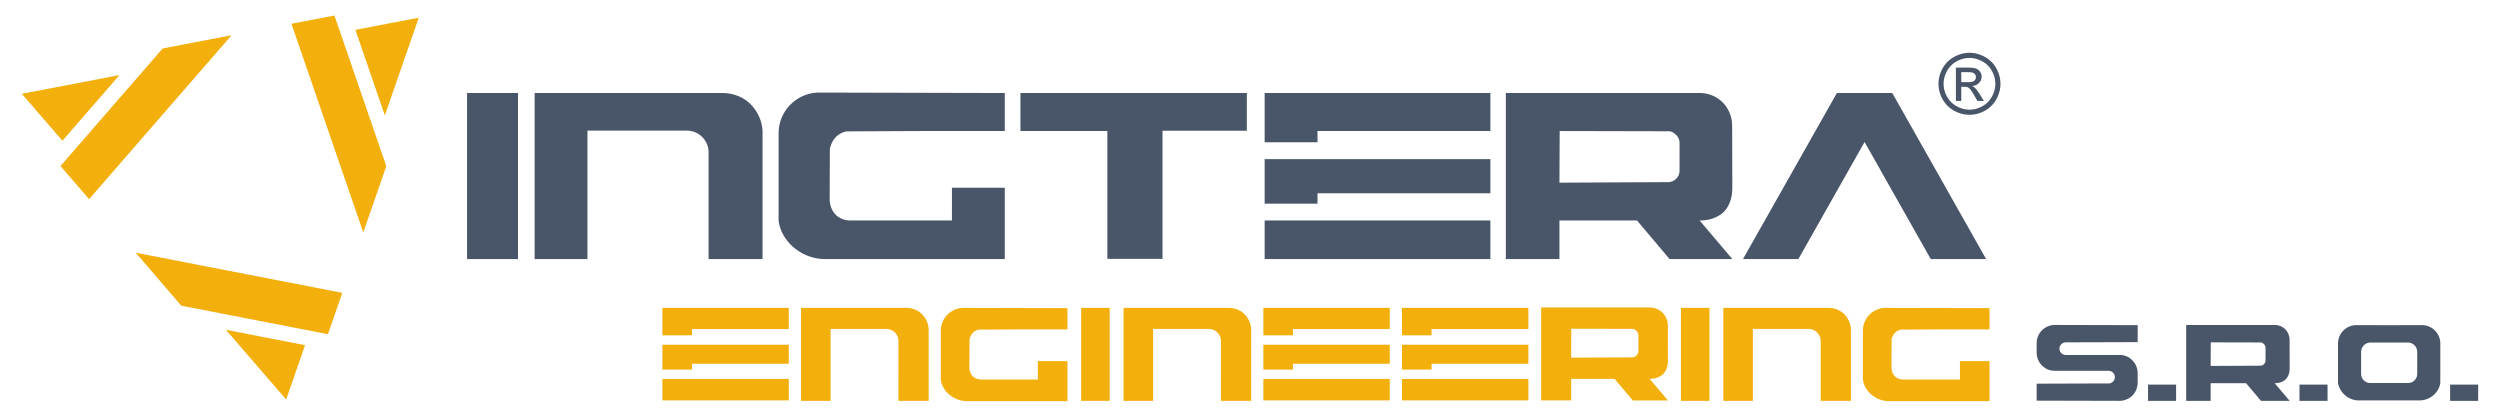 <svg xmlns="http://www.w3.org/2000/svg" fill-rule="evenodd" clip-rule="evenodd" viewBox="0 0 780 130">
    <path fill="#495568" d="M666.943 101.449l.008-.006v5.3c-7.464.019-14.996.061-22.423.061a2.015 2.015 0 00-1.907 1.455 1.983 1.983 0 00.264 1.618l.07.091.007.01.024.03-.002.002.001.003c.148.184.327.34.53.462.265.151.572.249.859.273.05.004.102.006.154.006 5.583 0 11.158.026 16.741.001h.001c1.64-.013 3.008.575 4.108 1.752.16.168.31.346.448.533.045.058.088.117.132.177.034.051.067.103.099.155a5.67 5.67 0 01.892 3.056V119.382c0 .836-.18 1.63-.505 2.345a5.364 5.364 0 01-2.684 2.762 5.662 5.662 0 01-2.49.573l-25.832-.064v-.006h-.001v-5.287c7.462-.02 14.996-.061 22.423-.061a1.975 1.975 0 000-3.951h-.072c-1.659 0-3.317-.002-4.974-.005l-11.697.005a5.83 5.83 0 01-.714-.042c-1.126-.129-2.063-.549-2.846-1.207a5.685 5.685 0 01-2.12-4.431v-2.948a5.68 5.68 0 015.682-5.68l25.824.064zm3.245 18.537h8.755v5.076h-8.755v-5.076zm47.25 0h8.756v5.076h-8.755v-5.076zm46.995 0h8.756v5.076h-8.755v-5.076zm-54.603-18.589l.001-.002c1.885.055 3.49 1.153 4.17 2.882.222.541.346 1.134.346 1.756v.047l.001.165.022 8.69c0 .842-.145 1.566-.409 2.175a3.541 3.541 0 01-1.794 1.918c-.706.362-1.543.54-2.457.54l4.66 5.494h-8.943l-4.64-5.494h-11.063v5.494h-7.639v-23.666h27.625l.12.001zm20.285 19.984a6.66 6.66 0 01-.657-1.89v-12.302a5.755 5.755 0 015.754-5.754l10.206.026 10.206-.026a5.736 5.736 0 013.668 1.321l.003-.004c.918.773 1.495 1.69 1.793 2.628.077.25.273.786.27 1.326v.005c.014.158.02.317.02.478v12.302l-.005.021c-.389 2.696-2.8 5.163-6.029 5.402h-.002c-.17.013-.343.02-.519.02h-18.812c-.145 0-.29-.005-.434-.014h-.004a6.485 6.485 0 01-3.259-1.105 6.662 6.662 0 01-1.333-1.174 6.034 6.034 0 01-.865-1.26zm6.55-11.579v6.885c.002.147.014.3.043.464.08.331.192.657.35.949.168.285.386.538.641.748l.055.037-.004.004a2.817 2.817 0 001.745.602h11.846a2.83 2.83 0 002.83-2.83v-6.859a2.93 2.93 0 00-.908-2.123 3.985 3.985 0 00-.59-.439 2.929 2.929 0 00-1.442-.377h-11.626a3.13 3.13 0 00-1.49.405 2.968 2.968 0 00-.953.899 3.15 3.15 0 00-.498 1.635zm-31.19-2.954l-15.715-.036-.035 7.363 15.482-.077c.908 0 1.641-.736 1.641-1.642v-3.918c0-.192-.032-.38-.093-.557-.215-.584-.785-1.022-1.28-1.133z"/>
    <path fill="#f3af0c" d="M589.78 125.145c-.5.021-.988-.002-1.464-.063a8.219 8.219 0 01-2.209-.596c-2.688-1.128-4.601-3.541-4.878-6.078V103.18a7.122 7.122 0 017.121-7.122l32.385.081.005-.004v6.641h-14.243l-13.394.064a3.634 3.634 0 00-1.77.889c-.554.527-.958 1.265-1.152 2.206v.001l-.03 8.978c.13 1.781 1.23 3.385 3.502 3.49v.004h17.856v-5.728h9.23v12.465H589.78zm-287.693 0c-.5.021-.99-.002-1.465-.063a8.219 8.219 0 01-2.209-.596c-2.688-1.128-4.601-3.541-4.879-6.078V103.18a7.122 7.122 0 017.123-7.122l32.385.081.004-.004v6.641h-14.243l-13.394.064a3.63 3.63 0 00-1.77.888c-.555.527-.959 1.265-1.153 2.207v.001l-.03 8.98c.131 1.779 1.232 3.383 3.502 3.488v.004h17.856v-5.728h9.231v12.465h-30.959zm57.69-.08h-9.23V96.058h32.846c.21 0 .417.009.622.027v-.003c.105.011.208.023.31.038.212.028.42.066.625.113 1.776.393 3.264 1.369 4.273 2.969.38.578.676 1.216.873 1.896.142.508.243 1.025.26 1.529.007.134.012.269.012.405v22.028l-9.433.005V106.4c0-.34-.046-.67-.13-.984a3.816 3.816 0 00-3.623-2.789h-17.405v22.438zm-100.625 0h-9.23V96.058h32.847c.209 0 .416.009.62.027l.001-.003c.105.011.208.023.31.038.212.028.42.066.625.113 1.776.393 3.264 1.369 4.273 2.969.38.578.676 1.216.873 1.896.142.508.243 1.025.26 1.529.007.134.012.269.012.405v22.028l-9.433.005V106.4c0-.34-.046-.67-.13-.984a3.817 3.817 0 00-3.624-2.789h-17.404v22.438zm287.752 0h-9.231V96.058h32.846c.21 0 .417.009.621.027l.001-.003c.105.011.207.023.31.038.21.028.42.066.625.112 1.775.394 3.264 1.37 4.272 2.971.38.577.678 1.215.874 1.895.142.508.243 1.025.26 1.529.007.134.01.269.01.405v22.028l-9.433.005V106.4c0-.34-.044-.67-.128-.983a3.817 3.817 0 00-3.624-2.79h-17.404v22.438zm-13.554-.001h-8.898V96.062h8.894l.004-.004v29.006zm-187.126 0h-8.897V96.062h8.894l.003-.004v29.006zm143.974-.13h-9.363V95.932h33.853l.145.002.004-.003c2.315.067 4.284 1.419 5.114 3.544.269.661.418 1.383.42 2.14v.262l.027 10.647c0 1.029-.178 1.914-.499 2.659-.46 1.132-1.226 1.886-2.207 2.359-.862.442-1.886.659-3.004.659l5.71 6.733h-10.96l-5.685-6.733h-13.556v6.733zm-244.096 0h-39.438v-6.704h39.438v6.704zm230.752 0h-39.436v-6.704h39.436v6.704zm-43.25 0h-39.436v-6.704h39.436v6.704zM215.9 115.308h-9.234v-7.751H246.1v5.935H215.9v1.816zm230.752 0h-9.233v-7.751h39.436v5.935h-30.202v1.816zm-43.25 0h-9.233v-7.751h39.436v5.935h-30.202v1.816zm86.835-12.062l-.04 8.346 18.974-.095a2.01 2.01 0 002.012-2.011v-4.801c0-.234-.04-.464-.115-.68-.26-.717-.962-1.256-1.57-1.391v-.001l-19.257-.043-.004.676zm-86.834 1.371h-9.234v-8.559h39.436v6.608h-30.202v1.951zm43.25 0h-9.234v-8.559h39.436v6.608h-30.202v1.951zm-230.753 0h-9.234v-8.559H246.1v6.608H215.9v1.951z"/>
    <path fill="#495568" fill-rule="nonzero" d="M614.485 16.476c1.621 0 3.204.416 4.752 1.251a8.884 8.884 0 013.611 3.572c.863 1.553 1.296 3.171 1.296 4.85 0 1.665-.426 3.27-1.278 4.805a8.937 8.937 0 01-3.572 3.581c-1.535.853-3.14 1.277-4.81 1.277-1.675 0-3.28-.424-4.814-1.277a8.99 8.99 0 01-3.582-3.581c-.852-1.535-1.28-3.14-1.28-4.805 0-1.679.433-3.297 1.298-4.85.87-1.547 2.077-2.741 3.62-3.572 1.548-.835 3.131-1.251 4.759-1.251zm0 1.601c-1.36 0-2.686.35-3.971 1.045a7.487 7.487 0 00-3.018 2.986c-.726 1.295-1.088 2.641-1.088 4.041 0 1.394.358 2.728 1.072 4.005a7.573 7.573 0 002.99 2.986c1.28.713 2.62 1.072 4.014 1.072 1.39 0 2.728-.359 4.01-1.072a7.547 7.547 0 002.986-2.986c.708-1.277 1.063-2.611 1.063-4.005 0-1.4-.364-2.746-1.085-4.041a7.426 7.426 0 00-3.016-2.986c-1.29-.695-2.611-1.045-3.957-1.045zm-4.246 13.406V21.094h3.577c1.223 0 2.106.096 2.654.288.55.193.983.525 1.31 1.006.325.477.486.984.486 1.522 0 .756-.27 1.421-.817 1.981-.542.564-1.264.878-2.164.948.367.153.664.337.883.551.42.407.932 1.093 1.538 2.06l1.269 2.033h-2.038l-.928-1.635c-.725-1.29-1.316-2.099-1.762-2.423-.305-.236-.751-.354-1.341-.349h-.988v4.407h-1.68zm1.678-5.85h2.038c.976 0 1.64-.145 1.994-.433.355-.289.534-.674.534-1.146 0-.306-.088-.581-.258-.822a1.504 1.504 0 00-.71-.542c-.304-.118-.865-.18-1.687-.18h-1.91v3.123z"/>
    <path fill="#495568" d="M258.193 80.828c-.88.037-1.743-.003-2.58-.11a14.654 14.654 0 01-3.99-1.073c-4.793-2.018-8.204-6.323-8.698-10.85V41.6c0-7.025 5.695-12.719 12.719-12.719l57.837.144.007-.007v11.86h-25.514l-23.842.115a6.476 6.476 0 00-3.166 1.592c-.988.939-1.707 2.255-2.053 3.931v.009l-.055 16.031c.233 3.179 2.2 6.045 6.255 6.232v.007h31.89V58.567h16.485v22.261h-55.295zm-74.905 0H166.8V29.025h58.663c.374 0 .744.016 1.11.048l.001-.006c.195.02.388.044.579.071.363.049.72.114 1.072.194 3.18.699 5.844 2.444 7.65 5.309a12.4 12.4 0 011.557 3.385l.002-.002c.252.908.433 1.832.462 2.731h.002c.012.24.02.481.02.724v39.34l-16.847.009V47.494a6.75 6.75 0 00-.224-1.729c-.886-3.2-3.762-5.001-6.515-5.01h-31.046v40.073zm303.254-12.033V80.819l-16.72.001V29.025h60.46c.087 0 .173.001.258.003l.007-.007c4.127.121 7.64 2.527 9.126 6.313.486 1.184.755 2.48.758 3.839V39.637l.048 19.019c0 1.837-.317 3.418-.89 4.748-.822 2.022-2.19 3.369-3.942 4.213-1.54.789-3.37 1.178-5.365 1.178l10.197 12.024h-19.572L510.75 68.795h-24.21zM161.616 80.819h-15.89V29.025h15.882l.007-.007v51.801zm303.382 0h-70.426V68.795h70.426v12.024zm137.393 0l-20.646-36.515-20.648 36.515h-17.28l.004-.006h-.005l.006-.004 29.282-51.784h17.277l.005-.007 29.287 51.801H602.39zM389.007 40.791h-26.308V80.76h-17.202V40.876h-27.12V29.025h70.637l-.007 11.766zm75.991 19.505h-53.936v3.258h-16.49V49.65h70.426v10.646zm56.012-19.34l-34.39-.078-.077 16.114 33.884-.17a3.592 3.592 0 003.591-3.592l.001-8.575c0-.417-.072-.826-.205-1.212-.464-1.282-1.716-2.244-2.803-2.486v-.001zm-56.012-.078h-53.936v3.499h-16.49V29.025h70.426v11.853z"/>
    <path fill="#f3af0c" d="M95.177 107.699l-5.885 16.948-18.806-21.748 24.691 4.8zM71.625 84.537l35.17 6.836-4.48 12.898-45.763-8.896-14.19-16.526 29.264 5.688zm48.895-32.696L104.34 4.847 90.93 7.418l22.413 65.094 7.177-20.671zM50.76 15.118l21.49-4.119L27.803 62.13 18.87 51.803l31.89-36.685zM6.81 29.265l30.466-5.84-17.804 20.482L6.81 29.265zm104.068-19.95l9.192 26.696 10.585-30.487-19.778 3.791z"/>
</svg>
